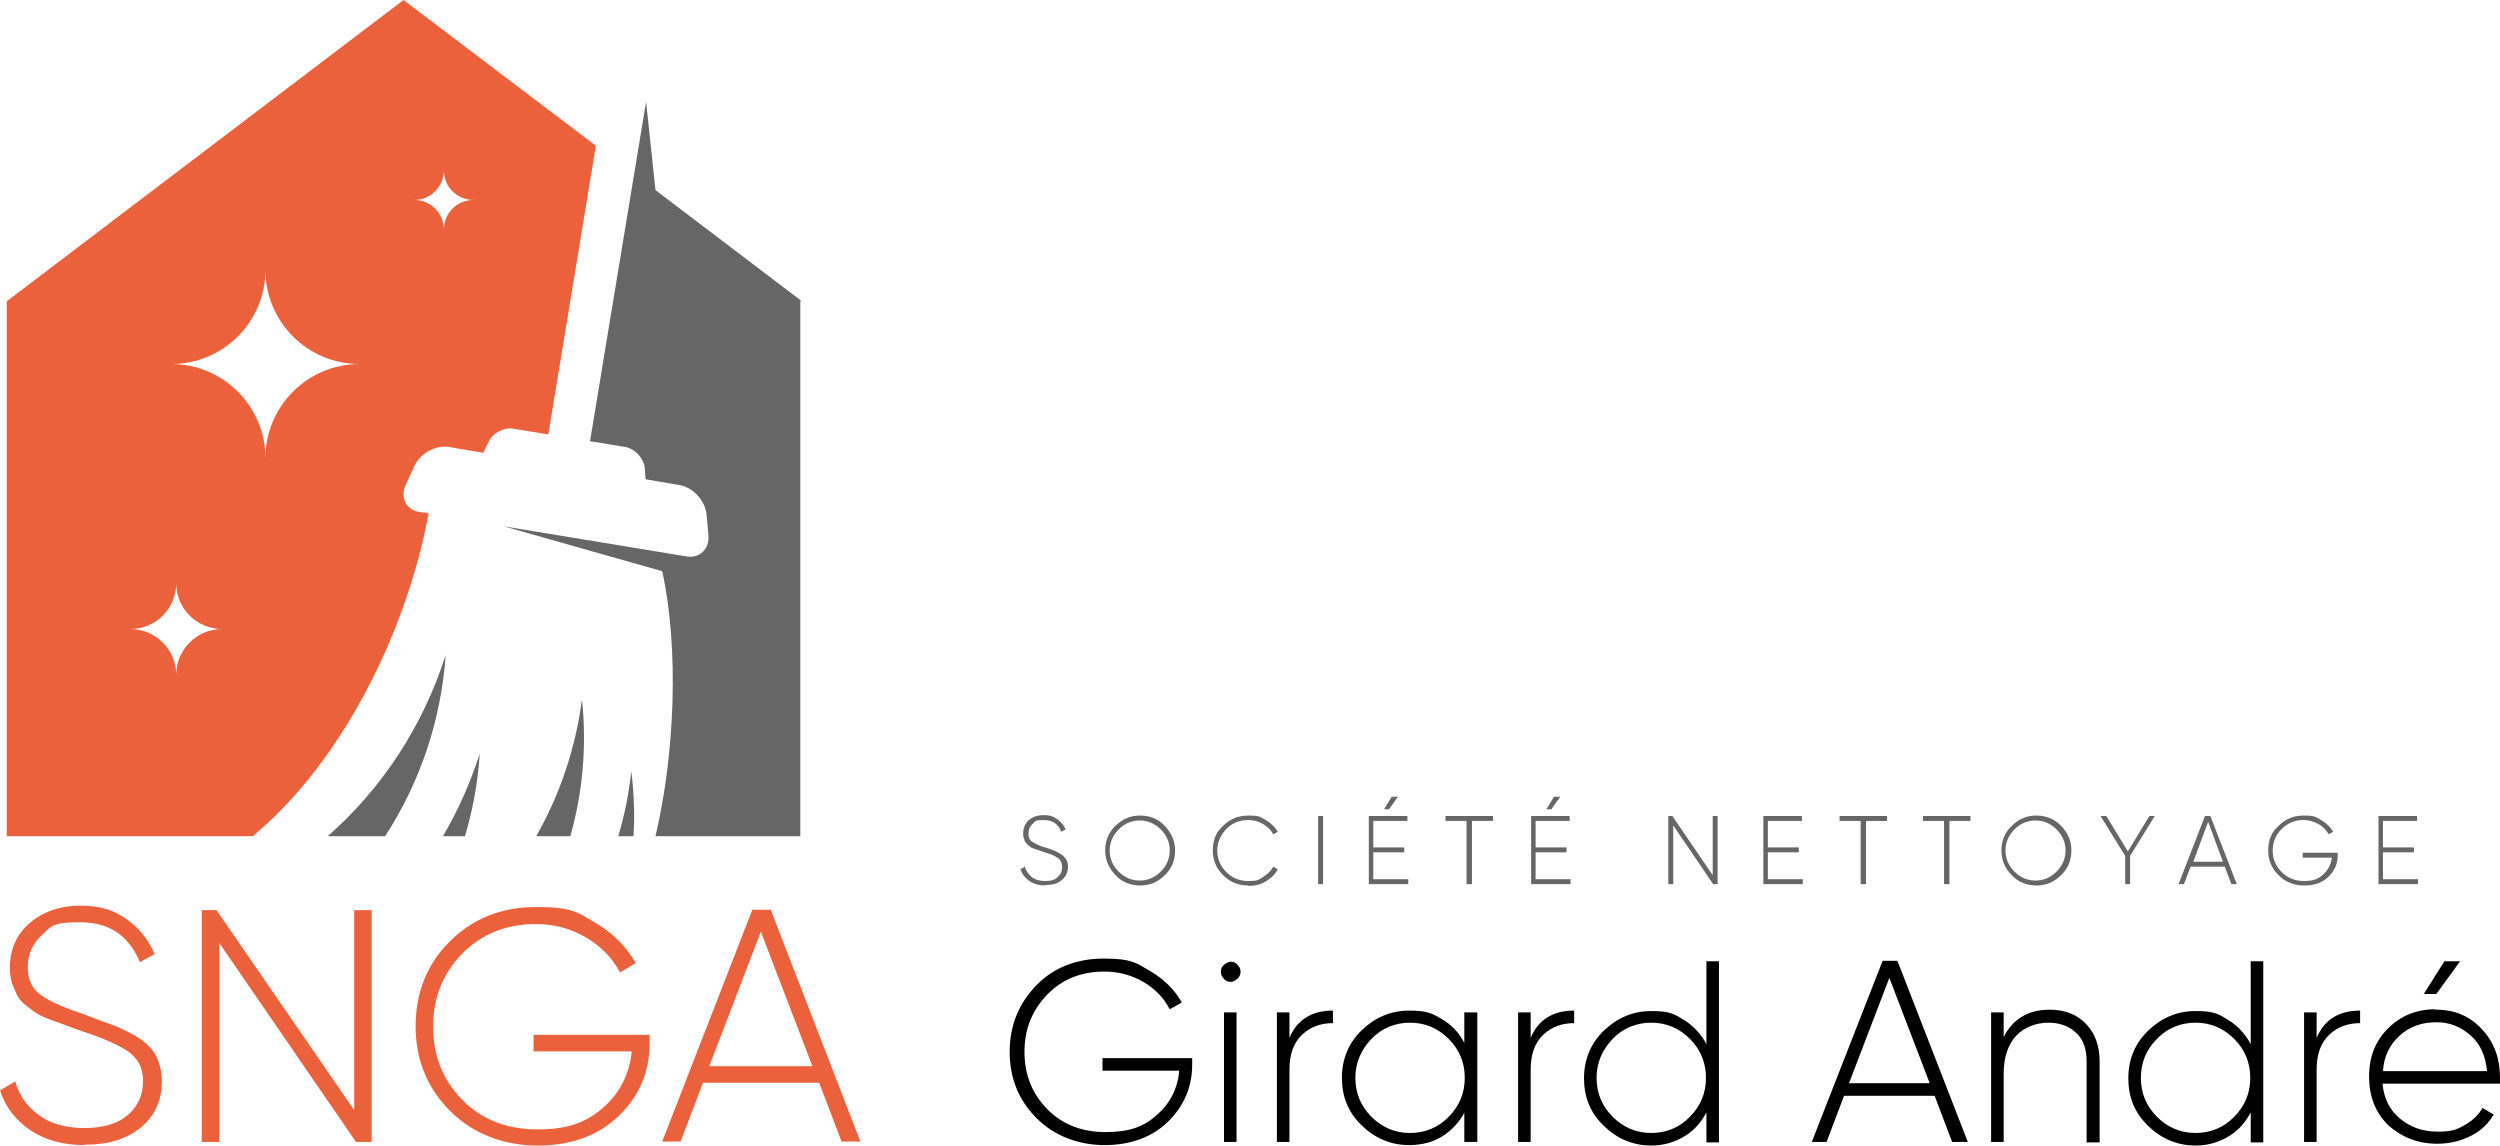 <?xml version="1.0" encoding="UTF-8"?>
<svg id="Calque_1" data-name="Calque 1" xmlns="http://www.w3.org/2000/svg" version="1.1" viewBox="0 0 557.6 255.5">
  <defs>
    <style>
      .cls-1 {
        fill: #000;
      }

      .cls-1, .cls-2, .cls-3, .cls-4, .cls-5 {
        stroke-width: 0px;
      }

      .cls-2, .cls-4 {
        fill: #666;
      }

      .cls-3, .cls-4 {
        fill-rule: evenodd;
      }

      .cls-3, .cls-5 {
        fill: #eb613b;
      }
    </style>
  </defs>
  <g>
    <path class="cls-2" d="M233.2,197.5c-1.4,0-2.6-.3-3.6-1s-1.6-1.5-2-2.6l1-.6c.2.9.8,1.7,1.5,2.3s1.8.9,3,.9,2.2-.2,2.8-.9c.7-.6,1-1.3,1-2.2s-.3-1.5-.9-2c-.7-.5-1.6-.9-3-1.3-.5-.2-.9-.3-1.1-.4-.2,0-.5-.2-1-.3-.4-.2-.7-.2-.9-.4s-.5-.3-.7-.5-.5-.5-.6-.7c-.2-.2-.2-.5-.3-.8-.2-.3-.2-.7-.2-1.1,0-1.2.5-2.3,1.3-3s2-1.1,3.3-1.1,2.2.3,3,.9c.9.6,1.5,1.4,1.9,2.3l-1,.5c-.7-1.8-2-2.6-3.9-2.6s-1.9.2-2.5.9c-.6.5-.9,1.2-.9,2.1s.2,1.5.9,1.9,1.5.9,2.8,1.2c.9.3,1.5.5,2,.7.5.2,1,.5,1.5.8s.9.7,1.2,1.2.4,1,.4,1.6c0,1.2-.5,2.3-1.4,3-.9.8-2.1,1.1-3.7,1.1h-.2Z"/>
    <path class="cls-2" d="M259.8,195.2c-1.5,1.5-3.3,2.3-5.5,2.3s-4.1-.8-5.5-2.3-2.3-3.3-2.3-5.5.8-4.1,2.3-5.5c1.5-1.5,3.3-2.3,5.5-2.3s4.1.8,5.5,2.3,2.3,3.3,2.3,5.5-.8,4.1-2.3,5.5ZM249.5,194.4c1.3,1.3,2.9,2,4.7,2s3.4-.7,4.7-2,2-2.9,2-4.7-.7-3.4-2-4.7-2.9-2-4.7-2-3.4.7-4.7,2-2,2.9-2,4.7.7,3.4,2,4.7Z"/>
    <path class="cls-2" d="M278.5,197.5c-2.3,0-4.1-.7-5.7-2.3-1.5-1.5-2.3-3.3-2.3-5.5s.7-4.1,2.3-5.5c1.5-1.5,3.3-2.3,5.7-2.3s2.6.3,3.8,1,2,1.5,2.7,2.6l-1,.6c-.5-.9-1.2-1.7-2.3-2.3-1-.6-2-.9-3.3-.9-2,0-3.6.7-4.9,2-1.2,1.3-2,2.9-2,4.8s.7,3.5,2,4.8,2.9,2,4.9,2,2.3-.2,3.3-.9c1-.6,1.8-1.4,2.3-2.3l1,.6c-.6,1.1-1.5,2-2.7,2.7-1.2.7-2.4,1-3.9,1v-.2.2h0Z"/>
    <path class="cls-2" d="M294,182h1.1v15.2h-1.1v-15.2Z"/>
    <path class="cls-2" d="M306.5,196.1h7.6v1.1h-8.8v-15.2h8.6v1.1h-7.6v5.9h6.9v1.1h-6.9v6h.2,0ZM311.8,177.7l-2,2.8h-1.1l1.7-2.8h1.3,0Z"/>
    <path class="cls-2" d="M333,182v1.1h-4.7v14.1h-1.2v-14.1h-4.7v-1.1h10.7,0Z"/>
    <path class="cls-2" d="M342.7,196.1h7.6v1.1h-8.8v-15.2h8.6v1.1h-7.6v5.9h6.9v1.1h-6.9v6h.2,0ZM348,177.7l-2,2.8h-1.1l1.7-2.8h1.3,0Z"/>
    <path class="cls-2" d="M382,182h1.1v15.2h-1l-8.9-13.1v13.1h-1.1v-15.2h.9l9,13.2v-13.2h0Z"/>
    <path class="cls-2" d="M394.5,196.1h7.6v1.1h-8.8v-15.2h8.6v1.1h-7.6v5.9h6.9v1.1h-6.9v6h.2,0Z"/>
    <path class="cls-2" d="M420.9,182v1.1h-4.7v14.1h-1.2v-14.1h-4.7v-1.1h10.7,0Z"/>
    <path class="cls-2" d="M439.5,182v1.1h-4.7v14.1h-1.2v-14.1h-4.7v-1.1h10.7,0Z"/>
    <path class="cls-2" d="M459.7,195.2c-1.5,1.5-3.3,2.3-5.5,2.3s-4.1-.8-5.5-2.3c-1.5-1.5-2.3-3.3-2.3-5.5s.8-4.1,2.3-5.5c1.5-1.5,3.3-2.3,5.5-2.3s4.1.8,5.5,2.3c1.5,1.5,2.3,3.3,2.3,5.5s-.8,4.1-2.3,5.5ZM449.3,194.4c1.3,1.3,2.9,2,4.7,2s3.4-.7,4.7-2,2-2.9,2-4.7-.7-3.4-2-4.7c-1.3-1.3-2.9-2-4.7-2s-3.4.7-4.7,2-2,2.9-2,4.7.7,3.4,2,4.7h0Z"/>
    <path class="cls-2" d="M480.6,182l-5.5,8.9v6.3h-1.1v-6.3l-5.5-8.9h1.3l4.8,7.9,4.8-7.9h1.3Z"/>
    <path class="cls-2" d="M497.7,197.2l-1.5-3.9h-7.6l-1.5,3.9h-1.2l5.9-15.2h1.2l5.9,15.2h-1.3ZM489,192.2h6.8l-3.3-8.9-3.3,8.9h-.2Z"/>
    <path class="cls-2" d="M521.4,190.1v.6c0,2-.7,3.5-2,4.8-1.3,1.3-3.1,2-5.4,2s-4.2-.7-5.8-2.3c-1.5-1.5-2.3-3.3-2.3-5.5s.7-4.1,2.3-5.5c1.5-1.5,3.3-2.3,5.7-2.3s2.6.3,3.8,1,2,1.5,2.7,2.6l-1,.6c-.5-.9-1.2-1.7-2.3-2.3s-2.1-.9-3.3-.9c-2,0-3.6.7-4.9,2s-2,2.9-2,4.8.7,3.5,2,4.8,2.9,2,5,2,3.3-.5,4.3-1.5c1.1-1,1.7-2.2,1.9-3.7h-6.5v-1.1h7.8Z"/>
    <path class="cls-2" d="M531.7,196.1h7.6v1.1h-8.8v-15.2h8.6v1.1h-7.6v5.9h6.9v1.1h-6.9v6h.2Z"/>
  </g>
  <g>
    <path class="cls-1" d="M265.9,236v1.5c0,5-1.9,9.3-5.4,12.7s-8.3,5.2-14.1,5.2-11.2-2-15.2-6-6-8.9-6-14.8,2-10.7,5.9-14.8c3.9-4,9-6,15.1-6s7.1.9,10.2,2.7,5.5,4.1,7.2,7.1l-2.7,1.5c-1.3-2.5-3.3-4.6-5.9-6.1-2.6-1.5-5.5-2.3-8.6-2.3-5.3,0-9.5,1.7-12.9,5.2-3.3,3.5-5,7.6-5,12.7s1.7,9.3,5,12.7c3.4,3.5,7.8,5.2,13.1,5.2s8.6-1.2,11.5-3.9c2.9-2.5,4.6-5.9,4.9-9.8h-17.1v-2.8h20.2-.2Z"/>
    <path class="cls-1" d="M276,218.3c-.5.4-1,.7-1.5.7s-1.2-.2-1.5-.7c-.5-.4-.7-1-.7-1.6s.2-1.1.7-1.5c.5-.4,1-.7,1.5-.7s1.2.2,1.5.7c.5.4.7,1,.7,1.5s-.2,1.2-.7,1.6ZM273,254.7v-28.9h2.8v28.9h-2.8Z"/>
    <path class="cls-1" d="M287.6,231.5c1.7-4.1,5-6.1,9.7-6.1v2.8c-2.7,0-5,.8-6.9,2.6-1.9,1.8-2.8,4.4-2.8,7.8v16.1h-2.8v-28.9h2.8v5.6h0Z"/>
    <path class="cls-1" d="M326.6,225.8h2.9v28.9h-2.9v-6.5c-1.2,2.2-2.9,4-5,5.3s-4.6,1.9-7.3,1.9c-4.1,0-7.6-1.5-10.6-4.4s-4.4-6.4-4.4-10.6,1.5-7.8,4.4-10.6,6.4-4.4,10.6-4.4,5.2.7,7.3,1.9,3.8,3,5,5.3v-6.6.2-.2ZM305.9,249.1c2.4,2.4,5.3,3.6,8.6,3.6s6.3-1.2,8.6-3.6c2.4-2.4,3.6-5.3,3.6-8.7s-1.2-6.3-3.6-8.7-5.3-3.6-8.6-3.6-6.3,1.2-8.6,3.6-3.6,5.3-3.6,8.7,1.2,6.3,3.6,8.7Z"/>
    <path class="cls-1" d="M341.4,231.5c1.7-4.1,5-6.1,9.7-6.1v2.8c-2.7,0-5,.8-6.9,2.6-1.9,1.8-2.8,4.4-2.8,7.8v16.1h-2.8v-28.9h2.8v5.6h0Z"/>
    <path class="cls-1" d="M380.6,214.4h2.8v40.4h-2.8v-6.7c-1.2,2.3-2.8,4.1-5,5.4s-4.6,2-7.3,2c-4.1,0-7.6-1.5-10.6-4.4s-4.4-6.4-4.4-10.6,1.5-7.8,4.4-10.6,6.4-4.4,10.6-4.4,5.2.7,7.3,2,3.8,3.1,5,5.4v-18.2h0ZM359.7,249.1c2.4,2.4,5.3,3.6,8.6,3.6s6.3-1.2,8.6-3.6c2.4-2.4,3.6-5.3,3.6-8.7s-1.2-6.3-3.6-8.7c-2.4-2.4-5.3-3.6-8.6-3.6s-6.3,1.2-8.6,3.6-3.6,5.3-3.6,8.7,1.2,6.3,3.6,8.7Z"/>
    <path class="cls-1" d="M435.4,254.7l-3.9-10.3h-20.2l-3.9,10.3h-3.3l15.8-40.4h3.3l15.7,40.4h-3.4ZM412.4,241.6h18l-9-23.5-9,23.5h0Z"/>
    <path class="cls-1" d="M457.2,225.2c3.4,0,6.1,1.1,8.1,3.2s3,4.9,3,8.4v18h-2.9v-18c0-2.7-.7-4.9-2.2-6.3-1.5-1.5-3.6-2.4-6.3-2.4s-5.4,1-7.2,2.9-2.8,4.8-2.8,8.5v15.2h-2.8v-28.9h2.8v5.5c2.1-4.1,5.5-6.1,10.3-6.1h0Z"/>
    <path class="cls-1" d="M502,214.4h2.8v40.4h-2.8v-6.7c-1.2,2.3-2.8,4.1-5,5.4s-4.6,2-7.3,2c-4.1,0-7.6-1.5-10.6-4.4-3-2.9-4.4-6.4-4.4-10.6s1.5-7.8,4.4-10.6c2.9-2.8,6.4-4.4,10.6-4.4s5.2.7,7.3,2,3.8,3.1,5,5.4v-18.2h0ZM481.1,249.1c2.4,2.4,5.3,3.6,8.6,3.6s6.3-1.2,8.6-3.6c2.4-2.4,3.6-5.3,3.6-8.7s-1.2-6.3-3.6-8.7c-2.4-2.4-5.3-3.6-8.6-3.6s-6.3,1.2-8.6,3.6c-2.4,2.4-3.6,5.3-3.6,8.7s1.2,6.3,3.6,8.7Z"/>
    <path class="cls-1" d="M516.7,231.5c1.7-4.1,5-6.1,9.7-6.1v2.8c-2.7,0-5,.8-6.9,2.6-1.9,1.8-2.8,4.4-2.8,7.8v16.1h-2.8v-28.9h2.8v5.6h0Z"/>
    <path class="cls-1" d="M543.4,225.2c4.2,0,7.6,1.5,10.3,4.5,2.7,2.9,3.9,6.6,3.9,10.6s0,.4,0,.7v.7h-26.2c.3,3.3,1.6,5.9,3.9,7.8s5,2.9,8.4,2.9,4.3-.5,6.1-1.5c1.7-1,3-2.2,3.9-3.8l2.5,1.5c-1.2,2-2.8,3.6-5,4.7s-4.6,1.8-7.6,1.8c-4.4,0-8-1.5-11-4.2-2.8-2.8-4.2-6.4-4.2-10.8s1.4-7.9,4.2-10.7c2.8-2.8,6.3-4.3,10.7-4.3h-.2v.2l.2-.2ZM543.4,228c-3.3,0-6,1-8.2,3s-3.5,4.6-3.7,7.9h23.2c-.3-3.4-1.5-6.1-3.7-8s-4.6-2.9-7.6-2.9h0v.2h0ZM548.7,214.4l-5.3,7.3h-2.8l4.6-7.3h3.5Z"/>
  </g>
  <g>
    <path class="cls-3" d="M56.5,186.5H1.5v-119.3L90,0l42.9,32.5-10.6,64.4-7.9-1.3c-2.1-.3-4.6,1-5.5,3.1l-1.1,2.3-7.6-1.3c-3-.5-6.5,1.4-7.8,4.3l-1.9,4.1c-1.3,2.9,0,5.6,3.1,6.1l2,.3c-4.9,26.5-19.4,55.5-39,71.8h0v.2h0ZM105.6,44.6c-3.6,0-6.6-2.9-6.6-6.6,0,3.6-2.9,6.6-6.6,6.6,3.6,0,6.6,2.9,6.6,6.6,0-3.6,2.9-6.6,6.6-6.6h0ZM49.5,140.3c-5.6,0-10.2-4.6-10.2-10.2,0,5.6-4.5,10.2-10.2,10.2,5.6,0,10.2,4.6,10.2,10.2,0-5.6,4.6-10.2,10.2-10.2h0ZM80.2,81.2c-11.6,0-21-9.4-21-21,0,11.6-9.4,21-21,21,11.6,0,21,9.4,21,21,0-11.6,9.4-21,21-21h0Z"/>
    <path class="cls-4" d="M86,186.5h-12.9c12.2-10.7,21.3-24.7,26.3-40.4-1,14.5-5.7,28.4-13.5,40.4h.1Z"/>
    <path class="cls-4" d="M103.7,186.5h-4.9c3.4-5.8,6.1-11.9,8.2-18.4-.4,6.3-1.5,12.4-3.3,18.4h0Z"/>
    <path class="cls-4" d="M127.2,186.5h-7.6c5.3-9.3,8.8-19.7,10.2-30.5,1.1,10.3.2,20.7-2.6,30.5h0Z"/>
    <path class="cls-4" d="M141.4,186.5h-3.5c1.4-4.7,2.4-9.6,2.9-14.5.6,4.8.8,9.7.5,14.5h.1Z"/>
    <path class="cls-4" d="M178.5,67.2v119.3h-32.3c4.3-18.2,5.3-41.8,1.5-59.1l-35.3-10,40.7,6.7c3,.5,5.2-1.7,4.9-4.8l-.4-4.5c-.3-3.1-3-6.1-6-6.6l-7.6-1.3-.2-2.5c-.2-2.2-2.2-4.3-4.3-4.7l-7.9-1.3,12.5-75.7,2.1,19.7,32.4,24.6v.2h-.1Z"/>
  </g>
  <g>
    <path class="cls-5" d="M18.9,255.4c-4.8,0-8.8-1.1-12.1-3.3-3.3-2.2-5.6-5.2-6.8-8.9l3.4-2c.9,3.2,2.7,5.7,5.4,7.6,2.6,1.9,6,2.8,10.1,2.8s7.4-1,9.6-2.9,3.4-4.4,3.4-7.5-1.1-5-3.2-6.6c-2.2-1.5-5.5-3-10.1-4.5-1.7-.6-2.9-1-3.6-1.3-.8-.3-1.9-.7-3.3-1.2-1.4-.5-2.5-1-3.2-1.4s-1.5-1-2.5-1.8c-1-.7-1.7-1.5-2.1-2.3s-.8-1.7-1.2-2.7c-.3-1.1-.5-2.2-.5-3.5,0-4.2,1.5-7.5,4.5-10.1,3-2.5,6.7-3.8,11.2-3.8s7.5,1,10.3,3c2.9,2,4.9,4.6,6.3,7.8l-3.3,1.8c-2.5-6-6.9-8.9-13.3-8.9s-6.4.9-8.5,2.8c-2.1,1.9-3.2,4.3-3.2,7.2s1,4.9,3,6.3c2,1.4,5.2,2.8,9.7,4.3,2.8,1.1,5,1.9,6.7,2.5,1.6.6,3.3,1.5,5.2,2.6,1.8,1.2,3.2,2.5,4,4.1s1.3,3.5,1.3,5.6c0,4.3-1.5,7.7-4.6,10.3s-7.2,3.9-12.3,3.9h-.3,0Z"/>
    <path class="cls-5" d="M79,203h3.9v51.7h-3.5l-30.5-44.4v44.4h-3.9v-51.7h3.3l30.7,44.6v-44.6h0Z"/>
    <path class="cls-5" d="M144.9,230.6v2c0,6.4-2.3,11.9-6.9,16.3-4.6,4.4-10.6,6.6-18.1,6.6s-14.4-2.6-19.5-7.7c-5.1-5.1-7.7-11.4-7.7-18.9s2.5-13.8,7.6-18.9c5.1-5.1,11.5-7.7,19.3-7.7s9.1,1.1,13,3.4c4,2.3,7,5.3,9.2,9.1l-3.5,2.1c-1.7-3.2-4.3-5.9-7.6-7.8-3.4-2-7.1-3-11.1-3-6.7,0-12.2,2.2-16.5,6.6-4.3,4.4-6.5,9.8-6.5,16.3s2.2,11.9,6.5,16.3c4.3,4.4,9.9,6.6,16.8,6.6s10.9-1.6,14.7-4.9c3.7-3.3,5.8-7.5,6.3-12.5h-21.9v-3.7h25.9v-.2h0Z"/>
    <path class="cls-5" d="M187.7,254.6l-5-13.1h-25.9l-5,13.1h-4.1l20.1-51.7h4.1l20,51.7h-4.2ZM158.2,237.8h23l-11.5-30-11.5,30Z"/>
  </g>
</svg>